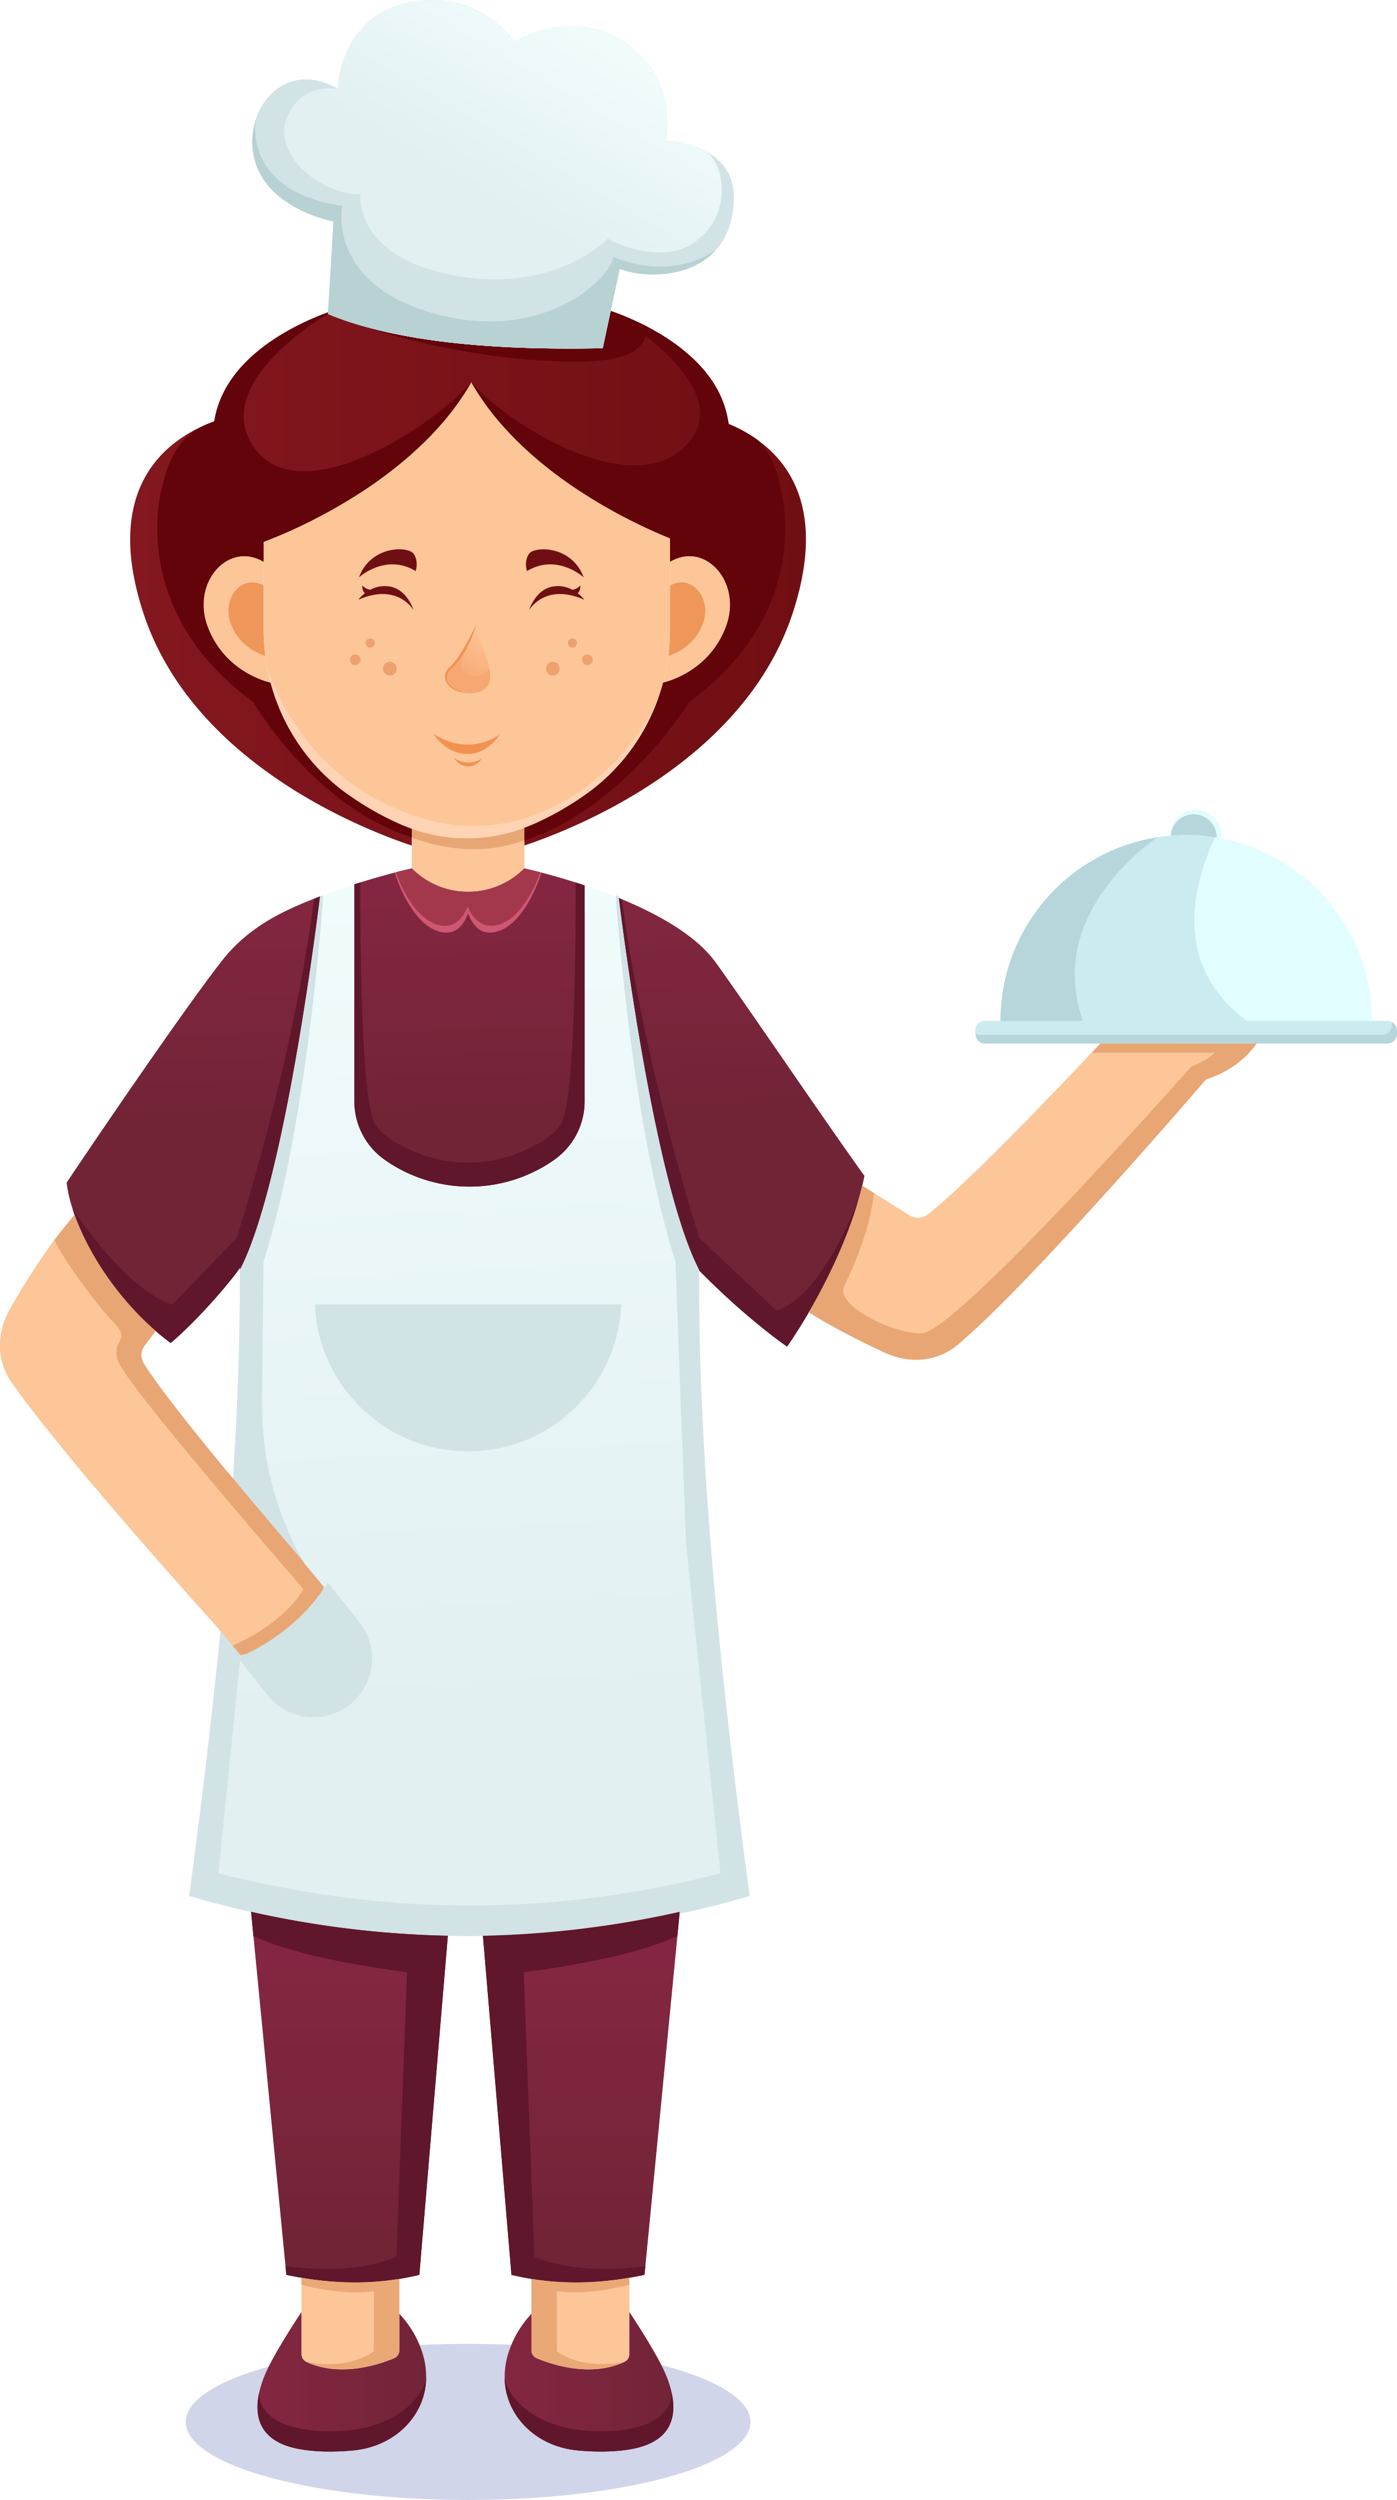 <svg xmlns="http://www.w3.org/2000/svg" xmlns:xlink="http://www.w3.org/1999/xlink" viewBox="0 0 1931.42 3454.15"><defs><style>.cls-1{isolation:isolate;}.cls-2{fill:#d1d5e9;}.cls-3{fill:#fcc698;}.cls-4{fill:#b6d6db;}.cls-5{fill:#e1fdff;}.cls-6{fill:url(#linear-gradient);}.cls-35,.cls-7{fill:#d1e3e5;}.cls-8{fill:url(#linear-gradient-2);}.cls-9{fill:url(#linear-gradient-3);}.cls-10{fill:url(#linear-gradient-4);}.cls-11{fill:url(#linear-gradient-5);}.cls-12{fill:url(#linear-gradient-6);}.cls-13{fill:#fb370d;}.cls-14{fill:#a3384c;}.cls-15{fill:#caebef;}.cls-16{fill:url(#linear-gradient-7);}.cls-17{fill:url(#linear-gradient-8);}.cls-18{fill:url(#linear-gradient-9);}.cls-19{fill:url(#linear-gradient-10);}.cls-20{fill:#ce5771;}.cls-21{fill:#f29251;}.cls-22{fill:url(#linear-gradient-11);}.cls-23{fill:#f7a872;}.cls-24{fill:#ef9659;}.cls-25,.cls-32{fill:#e8a674;}.cls-26{fill:#ffd3b3;mix-blend-mode:soft-light;}.cls-27{fill:#63030a;}.cls-28{fill:#c8e0e6;}.cls-29{fill:url(#linear-gradient-12);}.cls-30{fill:#b8d1d3;}.cls-31{fill:#60162b;}.cls-32{opacity:0.9;}.cls-33{fill:#700f13;}.cls-34{fill:#eda16e;}.cls-35{mix-blend-mode:multiply;}</style><linearGradient id="linear-gradient" x1="1845.33" y1="1493.34" x2="1901.32" y2="2648.05" gradientUnits="userSpaceOnUse"><stop offset="0" stop-color="#f0fbfc"/><stop offset="1" stop-color="#e2f0f2"/></linearGradient><linearGradient id="linear-gradient-2" x1="2283.95" y1="1488.19" x2="2291.72" y2="1796.12" gradientUnits="userSpaceOnUse"><stop offset="0" stop-color="#842641"/><stop offset="1" stop-color="#722437"/></linearGradient><linearGradient id="linear-gradient-3" x1="1909.4" y1="1497.65" x2="1917.18" y2="1805.58" xlink:href="#linear-gradient-2"/><linearGradient id="linear-gradient-4" x1="1526.13" y1="1507.33" x2="1533.9" y2="1815.26" xlink:href="#linear-gradient-2"/><linearGradient id="linear-gradient-5" x1="1747.21" y1="2980.51" x2="1747.21" y2="3362.5" xlink:href="#linear-gradient-2"/><linearGradient id="linear-gradient-6" x1="2067.7" y1="2980.51" x2="2067.7" y2="3362.5" xlink:href="#linear-gradient-2"/><linearGradient id="linear-gradient-7" x1="1620.02" y1="3563.73" x2="1853.22" y2="3563.73" xlink:href="#linear-gradient-2"/><linearGradient id="linear-gradient-8" x1="1961.82" y1="3563.74" x2="2195.02" y2="3563.74" xlink:href="#linear-gradient-2"/><linearGradient id="linear-gradient-9" x1="1850.84" y1="1423.51" x2="1851.79" y2="1423.51" gradientUnits="userSpaceOnUse"><stop offset="0" stop-color="#84171f"/><stop offset="1" stop-color="#700f13"/></linearGradient><linearGradient id="linear-gradient-10" x1="1444.07" y1="1068.92" x2="2378.3" y2="1068.92" xlink:href="#linear-gradient-9"/><linearGradient id="linear-gradient-11" x1="1908.12" y1="1216.68" x2="1937.67" y2="1141.64" gradientUnits="userSpaceOnUse"><stop offset="0" stop-color="#f7a872"/><stop offset="1" stop-color="#fcc698"/></linearGradient><linearGradient id="linear-gradient-12" x1="2061.04" y1="314.08" x2="1928.85" y2="539.59" xlink:href="#linear-gradient"/></defs><g class="cls-1"><g id="object"><ellipse class="cls-2" cx="647.16" cy="3346.28" rx="390.41" ry="107.87"/><path class="cls-3" d="M2190.57,1016.63v126A282.91,282.91,0,0,1,2177.1,1229a275.15,275.15,0,0,1-98.89,138.41A413.65,413.65,0,0,1,2003,1411a227.84,227.84,0,0,1-187.14,0,413.92,413.92,0,0,1-75.18-43.6c-57.53-42.32-95.43-105.29-107.89-174.53a284.9,284.9,0,0,1-4.48-50.25V1021.46c33.88-12.61,208.87-83.17,287.36-220.51C1987.05,925.88,2138.33,995.57,2190.57,1016.63Z" transform="translate(-1264.05 -272.92)"/><circle class="cls-4" cx="1653.17" cy="1153.8" r="34.6"/><path class="cls-5" d="M2917.22,1392.12a34.6,34.6,0,0,0-34.6,34.61c0,.51.05,1,.08,1.52a31.76,31.76,0,1,1,35.84,33,34.58,34.58,0,0,0-1.32-69.14Z" transform="translate(-1264.05 -272.92)"/><path class="cls-6" d="M2300.6,2892.48h0a1382.51,1382.51,0,0,1-774.82,0c40.24-300.58,70-590.37,70-849.75,0-5.19,0-10.37,0-15.56.1-.16.15-.31.25-.46,57.43-110.59,100.62-436,110.49-515.19,1.52-.56,3.05-1.17,4.57-1.73,3.31-1.22,6.67-2.44,10-3.71,11.35-4.17,22.44-7.94,33-11.35v299.46a98.78,98.78,0,0,0,40.59,80.17c2.59,1.88,5.19,3.66,7.83,5.39a204,204,0,0,0,221.53,0c2.65-1.73,5.24-3.51,7.78-5.39a98.66,98.66,0,0,0,40.6-80.17V1496.26c15,5,31.08,10.84,47.36,17.45,9.3,74.27,52.9,402.21,111,513.46l.1,1.27C2226.18,2305.82,2253.8,2595.46,2300.6,2892.48Z" transform="translate(-1264.05 -272.92)"/><path class="cls-7" d="M2230.61,2042.73c0-5.19,0-10.37,0-15.56-.1-.16-.15-.31-.26-.46-57.43-110.59-100.61-436-110.48-515.19-1.53-.56-3.05-1.17-4.58-1.73,5.09,70,27.27,332.52,82.61,506.14l14.58,389.64,47.68,455.57q-344.45,89.12-694.14,0L1602,2506.53l81.64-75.57h0a441.61,441.61,0,0,1-57.43-222.73l2.13-192.3c55.35-173.62,77.53-436.14,82.61-506.14-1.52.56-3,1.17-4.57,1.73-9.87,79.2-53.06,404.6-110.49,515.19-.1.15-.15.3-.25.46,0,5.19,0,10.37,0,15.56,0,259.38-29.71,549.17-70,849.75a1382.51,1382.51,0,0,0,774.82,0C2260.31,2591.9,2230.61,2302.11,2230.61,2042.73Z" transform="translate(-1264.05 -272.92)"/><path class="cls-8" d="M2459.21,1897.56c-2.19,11.24-5.19,23.19-8.9,35.71-.11.25-.16.5-.26.81-18.06,60.74-53.1,134.29-97.82,199.4-8.34-5.85-16.58-12-24.67-18.31a971.51,971.51,0,0,1-74.57-64.91c-.31-.25-.56-.51-.82-.76-9.66-9.21-17-16.64-21.36-21.06l-.1-1.27c-58.14-111.25-101.74-439.19-111-513.46,1.42.56,2.79,1.17,4.22,1.73,50.87,21.11,102.8,50.15,129.51,87.13C2298.16,1664.48,2411.44,1831.73,2459.21,1897.56Z" transform="translate(-1264.05 -272.92)"/><path class="cls-9" d="M2072.31,1496.26v297.93a98.66,98.66,0,0,1-40.6,80.17c-2.54,1.88-5.13,3.66-7.78,5.39a204.09,204.09,0,0,1-221.53,0c-2.64-1.73-5.24-3.51-7.83-5.39a98.78,98.78,0,0,1-40.59-80.17V1494.73c2.85-.91,5.59-1.78,8.34-2.59,18.62-5.85,35.1-10.38,47.56-13.63,14.8-3.82,23.81-5.75,23.81-5.75a109.37,109.37,0,0,0,77.52,32.15c1.88,0,3.81-.05,5.7-.15a109.32,109.32,0,0,0,71.82-32s30.37,6.46,71.11,19.43l6.21,2C2068.24,1494.89,2070.53,1495.65,2072.31,1496.26Z" transform="translate(-1264.05 -272.92)"/><path class="cls-10" d="M1595.88,2026.71l.15-2.75c-7.83,13.08-54.58,69.33-96,104.54-65.47-48.43-115.73-123-135.62-185.16a.15.15,0,0,1,0-.1,198.62,198.62,0,0,1-8.29-36.27c34.33-51.43,155.65-230.18,213-304.4,35.41-45.83,79.15-68.36,129.31-88,2.64-1.06,5.29-2.08,8-3.1C1696.5,1590.72,1653.31,1916.12,1595.88,2026.71Z" transform="translate(-1264.05 -272.92)"/><path class="cls-11" d="M1883.23,2947.52,1843.81,3416c-64.81,15.57-125.34,12.31-183.89,0l-1.17-12.06-43.59-448.45-4-41.05A1376.6,1376.6,0,0,0,1883.23,2947.52Z" transform="translate(-1264.05 -272.92)"/><path class="cls-12" d="M2203.6,2917l-48.48,499c-58.55,12.31-119.08,15.57-183.89,0l-39.42-468.29A1379.92,1379.92,0,0,0,2203.6,2917Z" transform="translate(-1264.05 -272.92)"/><path class="cls-13" d="M1683.64,2431s-28.08,72-115.17,94.46c0,0-.81-.91-2.39-2.64L1579,2307.35C1632.87,2372.41,1683.64,2431,1683.64,2431Z" transform="translate(-1264.05 -272.92)"/><path class="cls-14" d="M1916.89,1504.74s-2.39,65.41-44,55.7c-41.25-9.67-63-80.83-63-82,14.8-3.81,23.8-5.75,23.8-5.75a109.36,109.36,0,0,0,77.53,32.15C1913.08,1504.89,1915,1504.84,1916.89,1504.74Z" transform="translate(-1264.05 -272.92)"/><path class="cls-14" d="M1905.5,1504.74s2.39,65.41,44,55.7c41.25-9.67,63-80.83,63-82-14.81-3.81-23.81-5.75-23.81-5.75a109.34,109.34,0,0,1-77.52,32.15C1909.31,1504.89,1907.38,1504.84,1905.5,1504.74Z" transform="translate(-1264.05 -272.92)"/><path class="cls-3" d="M1638.05,1216.13c-9.87-2.34-64.86-17.85-87.09-77.78-22.73-61.09,28.85-118.26,77.37-89.42v93.7a280.8,280.8,0,0,0,2.39,36.42c.56,4.63,1.28,9.26,2.09,13.83C1634.23,1200.72,1636,1208.5,1638.05,1216.13Z" transform="translate(-1264.05 -272.92)"/><path class="cls-3" d="M2267.94,1138.35c-22.27,60-77.42,75.49-87.13,77.83a277.26,277.26,0,0,0,7.43-37.13,289.91,289.91,0,0,0,2.33-36.42v-93.7C2239.15,1020.09,2290.68,1077.26,2267.94,1138.35Z" transform="translate(-1264.05 -272.92)"/><path class="cls-3" d="M1683.64,2431s-28.08,72-115.17,94.46c0,0-.81-.91-2.39-2.64-23.45-25.89-213.29-236.34-285.77-339.65-21.27-30.36-21.11-68.67-2.75-100.87,26.76-47.05,58.35-95.58,89.63-130.78,19.12,53.57,59.51,114.86,112.11,160.39l-15.41,20.34c-5.65,7.33-5.7,17.25-.82,25.08,20.35,32.46,69.29,93.7,115.93,150.06C1632.87,2372.41,1683.64,2431,1683.64,2431Z" transform="translate(-1264.05 -272.92)"/><path class="cls-4" d="M1699.59,2075.24C1704.38,2188,1797.27,2278,1911.21,2278s206.83-90,211.62-202.71Z" transform="translate(-1264.05 -272.92)"/><path class="cls-4" d="M3195.47,1696.88v4.53a13.4,13.4,0,0,1-13.38,13.43h-556a13.45,13.45,0,0,1-13.43-13.43v-4.53a13.44,13.44,0,0,1,13.43-13.37h556a13.47,13.47,0,0,1,13.38,13.37Z" transform="translate(-1264.05 -272.92)"/><path class="cls-15" d="M3188.5,1685.18v4.07a13.41,13.41,0,0,1-13.43,13.43h-556a13.28,13.28,0,0,1-6.46-1.68v-4.12a13.44,13.44,0,0,1,13.43-13.37h556A13.31,13.31,0,0,1,3188.5,1685.18Z" transform="translate(-1264.05 -272.92)"/><path class="cls-5" d="M3160.83,1683.51H2647.32c0-141.82,115-256.78,256.73-256.78a259.06,259.06,0,0,1,40,3.1C3066.87,1449.06,3160.83,1555.32,3160.83,1683.51Z" transform="translate(-1264.05 -272.92)"/><path class="cls-3" d="M1816.14,3421.55v98.79a11.7,11.7,0,0,1-7.07,10.78c-19.18,8.14-73.61,27.22-121.22,5.29a12,12,0,0,1-7-10.78V3420C1724.42,3427.35,1769.19,3429.18,1816.14,3421.55Z" transform="translate(-1264.05 -272.92)"/><path class="cls-16" d="M1853.22,3555.84v.21a95.42,95.42,0,0,1-8.8,41.1c-16,34.23-50.31,57.43-91.82,61.4-23.34,2.24-48.22,2.49-71.77-1.33-60.13-9.76-65.32-47.25-58.5-78.33a146.16,146.16,0,0,1,8.65-26.3c11.9-27.77,43.29-75.44,49.85-85.31v58.35a12,12,0,0,0,7,10.78c47.61,21.93,102,2.85,121.22-5.29a11.7,11.7,0,0,0,7.07-10.78v-50.61a141.51,141.51,0,0,1,30.62,50.1A110.81,110.81,0,0,1,1853.22,3555.84Z" transform="translate(-1264.05 -272.92)"/><path class="cls-3" d="M1998.91,3421.54v98.82a11.68,11.68,0,0,0,7.09,10.78c19.13,8.12,73.59,27.18,121.19,5.27a11.92,11.92,0,0,0,7-10.79V3420C2090.64,3427.37,2045.84,3429.18,1998.91,3421.54Z" transform="translate(-1264.05 -272.92)"/><path class="cls-17" d="M2184.06,3552.6c-11.91-27.79-43.3-75.45-49.87-85.3v58.32a11.92,11.92,0,0,1-7,10.79c-47.6,21.91-102.06,2.85-121.19-5.27a11.68,11.68,0,0,1-7.09-10.78v-50.61a141.24,141.24,0,0,0-30.62,50.06c-9,25.21-9,53.08,2.33,77.32,16,34.28,50.3,57.46,91.82,61.44,23.35,2.23,48.23,2.48,71.75-1.34C2213.19,3644.39,2197.39,3583.7,2184.06,3552.6Z" transform="translate(-1264.05 -272.92)"/><path class="cls-3" d="M3001.46,1714.84c-.56.66-1.07,1.32-1.58,2-27.06,36.68-68.47,47.36-68.47,47.36s-239.94,279.83-343,366.45c-28.38,23.86-66.53,27-100.21,11.55-36.37-16.68-73.71-35.91-106-56.11,35.51-60.63,61.91-124.06,74-175l26.14,16.43,39.32,24.67c7.79,5,17.66,4.17,25-1.43,32.91-24.87,99-90.74,156.83-150.41,26.24-27.06,50.81-52.9,69.84-73l11.85-12.56Z" transform="translate(-1264.05 -272.92)"/><path class="cls-13" d="M1683.64,2431s-28.08,72-115.17,94.46c0,0-.81-.91-2.39-2.64L1579,2307.35C1632.87,2372.41,1683.64,2431,1683.64,2431Z" transform="translate(-1264.05 -272.92)"/><path class="cls-3" d="M1683.63,2431s13.17,28,0,45.25c-17.14,22.38-47.5,59.38-96.69,72.1,0,0-19.29-23.81-20.87-25.54-23.45-25.89-213.29-236.33-285.77-339.64-21.27-30.37-21.11-68.67-2.75-100.87,23.5-41.36,50.77-83.83,78.18-117.41,3.87-4.62,7.63-9.1,11.45-13.37,19.13,53.56,59.51,114.85,112.11,160.38l-15.41,20.35c-5.65,7.32-5.7,17.24-.82,25.08,20.35,32.45,69.29,93.7,115.93,150.06,31.85,38.45,62.62,74.67,82.46,97.82C1675.13,2421.14,1683.63,2431,1683.63,2431Z" transform="translate(-1264.05 -272.92)"/><path class="cls-3" d="M1989.09,1416.7v56.16a1.21,1.21,0,0,0-.36-.1,109.53,109.53,0,0,1-71.82,32c-1.89.1-3.82.15-5.7.15s-3.82-.05-5.7-.15a109.53,109.53,0,0,1-71.82-32,1.21,1.21,0,0,0-.36.1V1418c.81.31,1.63.56,2.49.82,1.68.56,3.36,1.17,5.09,1.68,1.93.61,3.87,1.17,5.8,1.73,1.58.46,3.2,1,4.78,1.37,2.49.66,5,1.22,7.53,1.78,1.32.36,2.7.66,4.07,1,3.2.66,6.41,1.22,9.61,1.78,1.32.2,2.7.35,4,.56,2.34.35,4.68.66,7.07,1,1.43.16,2.85.31,4.27.41,2.34.26,4.68.41,7,.56,1.38.1,2.75.15,4.12.25,2.6.11,5.19.16,7.79.21,1.07,0,2.13,0,3.25,0,3.72,0,7.43-.1,11.14-.31.15,0,.26,0,.41,0,3.56-.2,7.12-.45,10.63-.81,1.12-.1,2.24-.26,3.31-.41,2.59-.3,5.19-.61,7.78-1l3.81-.61q3.67-.6,7.33-1.37c1.27-.25,2.54-.51,3.87-.81q3.81-.84,7.63-1.83c1.12-.31,2.18-.56,3.25-.82,3.51-1,7-2,10.43-3.15,1.22-.36,2.39-.82,3.56-1.22C1985.27,1418,1987.21,1417.42,1989.09,1416.7Z" transform="translate(-1264.05 -272.92)"/><path class="cls-18" d="M1851.5,1423.57l.29.07-1-.26Z" transform="translate(-1264.05 -272.92)"/><path class="cls-19" d="M2360.22,1119.28c-67.76,207.44-303.94,299.41-371.13,321.79V1416.7a7.48,7.48,0,0,1-1.07.36c5.09-1.83,10.07-3.82,15-6a413.65,413.65,0,0,0,75.19-43.6c51.07-37.54,86.63-91.3,102.7-151.28,10-2.39,64.86-18,87-77.78,22.74-61.09-28.79-118.26-77.37-89.42v-32.3c-28.69-11.55-87.28-37.85-146.14-79.91,0,0-.1-.06-.15-.11q-12.43-8.85-24.72-18.61a8.68,8.68,0,0,0-.71-.61c-5.4-4.28-10.74-8.75-16-13.33-.2-.16-.35-.31-.56-.46-2.39-2.08-4.78-4.17-7.17-6.36-.3-.3-.66-.56-1-.86-5-4.63-10.07-9.36-14.95-14.25-.41-.4-.82-.76-1.22-1.17-2.14-2.13-4.28-4.27-6.36-6.46-.31-.35-.66-.71-1-1-2.44-2.55-4.83-5.09-7.22-7.68-.1-.11-.2-.26-.31-.36-2.13-2.39-4.27-4.78-6.4-7.22a10.57,10.57,0,0,0-.72-.82,360.54,360.54,0,0,1-39.88-55.75c-.15-.25-.25-.46-.4-.71-.06,0-.06.1-.11.15a362.76,362.76,0,0,1-45.42,62.26c-.36.41-.76.82-1.12,1.22-2.14,2.35-4.27,4.63-6.41,6.92l-.91,1c-2,2.14-4,4.22-6.11,6.31-1.22,1.22-2.29,2.29-3.46,3.41-2.08,2.08-4.17,4.11-6.31,6.15-.76.71-1.52,1.42-2.23,2.14-2.09,1.93-4.12,3.81-6.21,5.69-.91.87-1.83,1.68-2.8,2.55-2.08,1.88-4.17,3.71-6.25,5.54l-2.85,2.39c-1.94,1.68-3.92,3.36-5.9,5-1,.81-2,1.68-3.06,2.49-2,1.68-4.07,3.31-6.15,4.93-1.12.92-2.24,1.78-3.36,2.7-1.88,1.42-3.76,2.9-5.59,4.32-1.12.82-2.19,1.63-3.26,2.45-2,1.47-4.07,3-6,4.47-1.22.87-2.44,1.73-3.61,2.6-1.83,1.32-3.67,2.64-5.5,3.91-1.07.77-2.13,1.53-3.25,2.29l-6.26,4.27c-1.12.77-2.24,1.53-3.36,2.24l-5.49,3.67c-1.07.66-2.09,1.32-3.16,2-2.23,1.48-4.52,2.9-6.76,4.32-.87.51-1.68,1.07-2.54,1.58-1.94,1.17-3.87,2.39-5.8,3.56l-2.75,1.68c-2.44,1.42-4.83,2.9-7.22,4.27-.56.36-1.12.67-1.68,1-2.09,1.22-4.17,2.44-6.21,3.61-.76.41-1.47.82-2.18,1.22-2.5,1.43-5,2.8-7.43,4.17-.26.1-.46.26-.71.36q-3.51,2-7,3.81l-1.38.77c-5.24,2.74-10.32,5.39-15.26,7.88a1.09,1.09,0,0,0-.25.15,672.5,672.5,0,0,1-66,29.1v27.47c-39.88-23.7-81.84,10.68-82.86,57.63a84.52,84.52,0,0,0,5.49,31.79c22.18,59.83,77,75.39,87,77.78,16.07,60,51.68,113.74,102.7,151.28a413.92,413.92,0,0,0,75.18,43.6c5.75,2.59,11.55,4.88,17.45,7v23.1c-67.2-22.38-303.42-114.35-371.18-321.79-43.29-132.56-1.27-201.64,46.8-237.15a193,193,0,0,1,43.34-24c.91-.36,1.88-.77,2.79-1.12a1.73,1.73,0,0,0,.46-.21c1.63-.61,3.21-1.22,4.78-1.78.11-.66.21-1.37.36-2,3.87-22.79,13.38-42.73,26.15-60,1.47-2,3.05-4.07,4.62-6s3.21-3.92,4.89-5.8,3.36-3.71,5.08-5.54c.87-.92,1.79-1.83,2.65-2.7,35.35-35.71,83.12-57.33,111.91-68,15.21-5.64,25.13-8.24,25.13-8.24h349.15a335.82,335.82,0,0,1,41.31,14.7c1.47.61,2.95,1.27,4.47,1.94,4.58,2,9.36,4.17,14.3,6.56,1.17.61,2.39,1.17,3.61,1.78,2.24,1.12,4.53,2.24,6.82,3.46,1.37.71,2.79,1.47,4.22,2.29,2.64,1.42,5.29,3,7.93,4.47,5.35,3.06,10.69,6.36,16,10,3.15,2.09,6.3,4.33,9.41,6.56.35.26.71.51,1,.77,34,24.82,64.5,59.46,71.63,105.85.2,1.17.35,2.34.5,3.56a194,194,0,0,1,40.85,22.69C2360.83,916.62,2403.86,985.7,2360.22,1119.28Z" transform="translate(-1264.05 -272.92)"/><path class="cls-7" d="M1699.59,2075.24C1704.38,2188,1797.27,2278,1911.21,2278s206.83-90,211.62-202.71Z" transform="translate(-1264.05 -272.92)"/><path class="cls-20" d="M2011.24,1478.11c-7.2,19.64-27.61,65.46-60.15,73.08-20.94,4.89-34.75-10.79-40.52-26a2.18,2.18,0,0,0,0,.34s0,0,0-.07c-5.77,15.24-18.29,30.65-39.23,25.76-32.53-7.62-52.95-53.44-60.15-73.08l-1.29.32c0,1.12,21.79,72.35,63.09,82,21.58,5,32.6-10.11,38.23-25.89,5.63,15.78,16.65,30.93,38.24,25.89,41.29-9.67,63.08-80.9,63.08-82Z" transform="translate(-1264.05 -272.92)"/><path class="cls-21" d="M1863.21,1286.5s16.83,29.7,49.93,28.11c26.12-1.26,41.66-26.57,41.66-26.57C1905.72,1319.54,1863.21,1286.5,1863.21,1286.5Z" transform="translate(-1264.05 -272.92)"/><path class="cls-21" d="M1891.82,1320.16s7.08,12.49,21,11.82c11-.53,17.54-11.18,17.54-11.18C1909.71,1334.06,1891.82,1320.16,1891.82,1320.16Z" transform="translate(-1264.05 -272.92)"/><path class="cls-22" d="M1941.15,1213.06c-1.58,8.34-8.6,14.6-16.89,16.43-30.88,7-55.5-18.21-37.85-32.66,7.68-6.31,15-17.45,21-28.54a277.66,277.66,0,0,0,15.11-33.06c4.12,21.67,14.85,43.9,18.16,62A42.34,42.34,0,0,1,1941.15,1213.06Z" transform="translate(-1264.05 -272.92)"/><path class="cls-23" d="M1941.15,1213.06c-1.58,8.34-8.6,14.6-16.89,16.43-30.88,7-55.5-18.21-37.85-32.66,7.68-6.31,15-17.45,21-28.54l2.19-.15s-.31.41-.72,1.07c-3.25,5.19-15.87,27.57,2.24,36.32,12.42,6,23.2-1.73,29.56-8.34A42.34,42.34,0,0,1,1941.15,1213.06Z" transform="translate(-1264.05 -272.92)"/><path class="cls-21" d="M1922.5,1135.24s-9.24,38.39-34.17,61.38c0,0-23.08,21.29,19,33.61,0,0-21.83-.9-27.76-18.69,0,0-2.19-9.92,5.55-16.33C1901.6,1181.51,1922.5,1135.24,1922.5,1135.24Z" transform="translate(-1264.05 -272.92)"/><path class="cls-24" d="M1630.72,1179.05c-10.22-3.15-36.26-14-47.61-44.61-13.27-35.81,16.84-69.18,45.22-52.34v60.53A280.8,280.8,0,0,0,1630.72,1179.05Z" transform="translate(-1264.05 -272.92)"/><path class="cls-25" d="M1989.09,1416.7v17.35c-63.49,22.84-122.24,8.8-155.76-3.92V1418c.81.31,1.63.56,2.49.82,1.68.56,3.36,1.17,5.09,1.68,1.93.61,3.87,1.17,5.8,1.73,1.58.46,3.2,1,4.78,1.37,2.49.66,5,1.22,7.53,1.78,1.32.36,2.7.66,4.07,1,3.2.66,6.41,1.22,9.61,1.78,1.32.2,2.7.35,4,.56,2.34.35,4.68.66,7.07,1,1.43.16,2.85.31,4.27.41,2.34.26,4.68.41,7,.56,1.38.1,2.75.15,4.12.25,2.6.11,5.19.16,7.79.21,1.07,0,2.13,0,3.25,0,3.72,0,7.43-.1,11.14-.31.15,0,.26,0,.41,0,3.56-.2,7.12-.45,10.63-.81,1.12-.1,2.24-.26,3.31-.41,2.59-.3,5.19-.61,7.78-1l3.81-.61q3.67-.6,7.33-1.37c1.27-.25,2.54-.51,3.87-.81q3.81-.84,7.63-1.83c1.12-.31,2.18-.56,3.25-.82,3.51-1,7-2,10.43-3.15,1.22-.36,2.39-.82,3.56-1.22C1985.27,1418,1987.21,1417.42,1989.09,1416.7Z" transform="translate(-1264.05 -272.92)"/><path class="cls-26" d="M2177.1,1229a275.15,275.15,0,0,1-98.89,138.41A413.65,413.65,0,0,1,2003,1411a227.84,227.84,0,0,1-187.14,0,413.92,413.92,0,0,1-75.18-43.6c-57.53-42.32-95.43-105.29-107.89-174.53,15.72,49.35,70.66,169.34,220.92,212.17a237.51,237.51,0,0,0,130.37,0C2085.58,1376.16,2155.88,1289.64,2177.1,1229Z" transform="translate(-1264.05 -272.92)"/><path class="cls-27" d="M1915.69,801a365.44,365.44,0,0,1-45.53,62.41c-.36.41-.76.82-1.12,1.22-2.14,2.35-4.27,4.63-6.41,6.92l-.91,1c-2,2.14-4,4.22-6.11,6.31-1.22,1.22-2.29,2.29-3.46,3.41-2.08,2.08-4.17,4.11-6.31,6.15-.76.71-1.52,1.42-2.23,2.14-2.09,1.93-4.12,3.81-6.21,5.69-.91.87-1.83,1.68-2.8,2.55-2.08,1.88-4.17,3.71-6.25,5.54l-2.85,2.39c-1.94,1.68-3.92,3.36-5.9,5-1,.81-2,1.68-3.06,2.49-2,1.68-4.07,3.31-6.15,4.93-1.12.92-2.24,1.78-3.36,2.7-1.88,1.42-3.76,2.9-5.59,4.32-1.12.82-2.19,1.63-3.26,2.45-2,1.47-4.07,3-6,4.47-1.22.87-2.44,1.73-3.61,2.6-1.83,1.32-3.67,2.64-5.5,3.91-1.07.77-2.13,1.53-3.25,2.29l-6.26,4.27c-1.12.77-2.24,1.53-3.36,2.24l-5.49,3.67c-1.07.66-2.09,1.32-3.16,2-2.23,1.48-4.52,2.9-6.76,4.32-.87.51-1.68,1.07-2.54,1.58-1.94,1.17-3.87,2.39-5.8,3.56l-2.75,1.68c-2.44,1.42-4.83,2.9-7.22,4.27-.56.36-1.12.67-1.68,1-2.09,1.22-4.17,2.44-6.21,3.61-.76.41-1.47.82-2.18,1.22-2.5,1.43-5,2.8-7.43,4.17-.26.1-.46.26-.71.36q-3.51,2-7,3.81l-1.38.77c-5.24,2.74-10.32,5.39-15.26,7.88a1.09,1.09,0,0,0-.25.15,672.5,672.5,0,0,1-66,29.1v27.47c-39.88-23.7-81.84,10.68-82.86,57.63a84.52,84.52,0,0,0,5.49,31.79c22.18,59.83,77,75.39,87,77.78,16.07,60,51.68,113.74,102.7,151.28a413.92,413.92,0,0,0,75.18,43.6c5.75,2.59,11.55,4.88,17.45,7v11.81c-137.09-44-219.24-187.2-219.24-187.2C1440,1116,1487.28,949.48,1487.28,949.48a.72.72,0,0,1,.1-.15c13.07-60.48,36.47-79.05,64.91-91.15.91-.36,1.88-.77,2.79-1.12a1.73,1.73,0,0,0,.46-.21c1.63-.61,3.21-1.22,4.78-1.78.11-.66.21-1.37.36-2,3.87-22.79,13.38-42.73,26.15-60,1.47-2,3.05-4.07,4.62-6s3.21-3.92,4.89-5.8,3.36-3.71,5.08-5.54c.87-.92,1.79-1.83,2.65-2.7,35.35-35.71,83.12-57.33,111.91-68l1.47,1.73S1556.53,799,1612.94,887.61C1674.82,984.81,1862,863.21,1915.69,801Z" transform="translate(-1264.05 -272.92)"/><path class="cls-24" d="M2235.85,1134.44c-11.4,30.57-37.39,41.4-47.61,44.61a289.91,289.91,0,0,0,2.33-36.42V1082.1C2219,1065.26,2249.12,1098.63,2235.85,1134.44Z" transform="translate(-1264.05 -272.92)"/><path class="cls-27" d="M2217.08,1242.58s-90.9,147.52-228,191.47V1416.7a7.48,7.48,0,0,1-1.07.36c5.09-1.83,10.07-3.82,15-6a413.65,413.65,0,0,0,75.19-43.6c51.07-37.54,86.63-91.3,102.7-151.28,10-2.39,64.86-18,87-77.78,22.74-61.09-28.79-118.26-77.37-89.42v-32.3c-28.69-11.55-87.28-37.85-146.14-79.91,0,0-.1-.06-.15-.11q-12.43-8.85-24.72-18.61a8.68,8.68,0,0,0-.71-.61c-5.4-4.28-10.74-8.75-16-13.33-.2-.16-.35-.31-.56-.46-2.39-2.08-4.78-4.17-7.17-6.36-.3-.3-.66-.56-1-.86-5-4.63-10.07-9.36-14.95-14.25-.41-.4-.82-.76-1.22-1.17-2.14-2.13-4.28-4.27-6.36-6.46-.31-.35-.66-.71-1-1-2.44-2.55-4.83-5.09-7.22-7.68-.1-.11-.2-.26-.31-.36-2.13-2.39-4.27-4.78-6.4-7.22a10.57,10.57,0,0,0-.72-.82,360.54,360.54,0,0,1-39.88-55.75c54.79,62.26,237.34,173,305.18,75.84,53-76-107.56-170.76-107.56-170.76l1.48-1.73c5,1.83,10.48,4,16.38,6.46,1.47.61,2.95,1.27,4.47,1.94,4.58,2,9.36,4.17,14.3,6.56,1.17.61,2.39,1.17,3.61,1.78,3.61,1.83,7.27,3.76,11,5.75,2.64,1.42,5.29,3,7.93,4.47,5.35,3.11,10.69,6.41,16,10a243.54,243.54,0,0,1,38.15,31c.86.87,1.78,1.78,2.64,2.7,1.73,1.83,3.41,3.66,5.09,5.54s3.31,3.82,4.88,5.8,3.16,4,4.63,6c12.77,17.3,22.28,37.24,26.15,60,.15.66.25,1.37.35,2,.06,0,.11,0,.16,0,.2,1.17.35,2.34.5,3.56a194,194,0,0,1,40.85,22.69c14.35,15.11,25.84,36.88,31.44,68a.72.72,0,0,1,.1.15S2391.2,1116,2217.08,1242.58Z" transform="translate(-1264.05 -272.92)"/><path class="cls-27" d="M2160.77,725.21c-3.8,13.12-7.44,29.07-30.48,38-17,6.59-42.28,10-80.47,9.31-181.57-3.39-332.37-65.77-332.37-65.77s-.56-.61-1.47-1.73c15.21-5.64,25.13-8.24,25.13-8.24h349.15a335.82,335.82,0,0,1,41.31,14.7c1.47.61,2.95,1.27,4.47,1.94,4.58,2,9.36,4.17,14.3,6.56,1.17.61,2.39,1.17,3.61,1.78C2156.19,722.87,2158.48,724,2160.77,725.21Z" transform="translate(-1264.05 -272.92)"/><path class="cls-28" d="M2184.83,467.21s16-78-46.06-127.63c-78.91-63.15-163.16-9-163.16-9s-45-66.73-131.81-56.63c-111.21,12.93-112.64,121.92-112.64,121.92-73.92-43-131.2,28.05-115.66,95.18,16.11,69.6,106.78,87.43,109.73,87.75l-7.76,127.9c82.6,34.31,207.08,51,379.84,47.31l23.46-109.56c51.93,18.9,157.77,8.55,157.72-99.4C2278.45,470.41,2184.83,467.21,2184.83,467.21Z" transform="translate(-1264.05 -272.92)"/><path class="cls-29" d="M2278.47,545.08c.06,107.95-105.75,118.32-157.69,99.4l-23.45,109.57c-172.79,3.66-297.27-13-379.88-47.31l7.79-127.93c-3-.3-93.65-18.11-109.73-87.75-15.56-67.09,41.72-138.2,115.68-95.17,0,0,1.37-109,112.62-121.93,86.73-10.07,131.8,56.67,131.8,56.67s84.23-54.18,163.18,8.95c62,49.65,46,127.63,46,127.63s30,1,56.1,15.46l.11.1C2260.93,493.81,2278.47,512.73,2278.47,545.08Z" transform="translate(-1264.05 -272.92)"/><path class="cls-7" d="M2278.47,545.08c0,32.51-9.56,56.11-24.36,72.8-34.39,38.76-97,39.83-133.33,26.6l-23.45,109.57c-172.79,3.66-297.27-13-379.88-47.31l7.79-127.93c-3-.3-93.65-18.11-109.73-87.75a98.73,98.73,0,0,1,2.29-53,.5.5,0,0,0,0-.2c14.45-44.11,59.47-73.3,113.34-42,0,0-50-10.58-70.35,39.57s45.47,106.11,101.48,106.11c0,0-9.48,86.59,129.84,112,140.74,25.66,211.89-50.74,211.89-50.74s73.45,40.64,123,2.9,39-104.18,13.94-123C2260.93,493.81,2278.47,512.73,2278.47,545.08Z" transform="translate(-1264.05 -272.92)"/><path class="cls-30" d="M2254.11,617.88c-34.39,38.76-97,39.83-133.33,26.6l-23.45,109.57c-172.79,3.66-297.27-13-379.88-47.31l7.79-127.93c-3-.3-93.65-18.11-109.73-87.75a98.73,98.73,0,0,1,2.29-53c-1,5.29-16.12,99.39,119.39,119.28,0,0-22.3,106.3,125.42,148.32s243.37-43.53,249.63-78.17c0,0,74.11,36.62,141.72-9.51C2254,617.93,2254.06,617.93,2254.11,617.88Z" transform="translate(-1264.05 -272.92)"/><path class="cls-31" d="M1698.38,1514.62c2.64-1.06,5.29-2.08,8-3.1-9.87,79.2-53.06,404.6-110.49,515.19l.15-2.75c-7.83,13.08-54.58,69.33-96,104.54-65.47-48.43-115.73-123-135.62-185.16,2.29,3.46,76.15,114.5,138.16,131.9l88.66-92S1669.59,1740.43,1698.38,1514.62Z" transform="translate(-1264.05 -272.92)"/><path class="cls-31" d="M2450.31,1933.27c-.11.25-.16.5-.26.81-18.06,60.74-53.1,134.29-97.82,199.4-8.34-5.85-16.58-12-24.67-18.31a971.51,971.51,0,0,1-74.57-64.91c-.31-.25-.56-.51-.82-.76-9.66-9.21-17-16.64-21.36-21.06l-.1-1.27c-58.14-111.25-101.74-439.19-111-513.46,1.42.56,2.79,1.17,4.22,1.73,28.89,225.54,107,467.83,107,467.83l106.42,100.31C2399.34,2066.18,2448,1936.72,2450.31,1933.27Z" transform="translate(-1264.05 -272.92)"/><path class="cls-31" d="M2072.31,1496.26v297.93a98.66,98.66,0,0,1-40.6,80.17c-2.54,1.88-5.13,3.66-7.78,5.39a204.09,204.09,0,0,1-221.53,0c-2.64-1.73-5.24-3.51-7.83-5.39a98.78,98.78,0,0,1-40.59-80.17V1494.73c2.85-.91,5.59-1.78,8.34-2.59-.2,43.14-.46,292.69,19.23,331.46,9.76,19.22,37.33,33.82,64.55,44.05a185,185,0,0,0,129.92,0c27.21-10.23,54.78-24.83,64.6-44.05,19.68-38.77,19.43-288.17,19.22-331.41v0c1.23.36,3.62,1.12,6.21,2C2068.24,1494.89,2070.53,1495.65,2072.31,1496.26Z" transform="translate(-1264.05 -272.92)"/><path class="cls-15" d="M2987.72,1683.51h-340.4c0-128.34,94.1-234.66,217-253.73a254.57,254.57,0,0,1,39.68-3,259.06,259.06,0,0,1,40,3.1C2912.64,1496.62,2884.56,1606.44,2987.72,1683.51Z" transform="translate(-1264.05 -272.92)"/><path class="cls-4" d="M2761.21,1683.51H2647.32c0-128.34,94.1-234.66,217-253.73C2864.37,1429.78,2707.14,1531.66,2761.21,1683.51Z" transform="translate(-1264.05 -272.92)"/><path class="cls-25" d="M1661.45,2405.17h0c-19.83-23.15-50.6-59.35-82.46-97.82-46.64-56.36-95.58-117.61-115.93-150.06-4.88-7.84-4.83-17.76.82-25.08l15.41-20.35c-52.6-45.53-93-106.82-112.11-160.38-3.82,4.27-24,29.88-27.85,34.51,10.69,25,56.33,87.17,79.27,111.17,29.94,31.34,0,21.77,7.78,54.05,6.26,26,175.51,222.78,257.26,317.41-31.1,51.52-98.15,78-98.15,78,1.58,1.73,11.37,13.59,11.37,13.59,49.19-12.72,79.56-41.2,96.7-63.59,13.17-17.24,18.46-30.87,18.46-30.87S1675.13,2421.14,1661.45,2405.17Z" transform="translate(-1264.05 -272.92)"/><path class="cls-25" d="M3001.46,1714.84c-.56.66-1.07,1.32-1.58,2-27.06,36.68-68.47,47.36-68.47,47.36s-239.94,279.83-343,366.45c-28.38,23.86-66.53,27-100.21,11.55-36.37-16.68-73.71-35.91-106-56.11,35.51-60.63,61.91-124.06,74-175l16.22,10.19c-4.84,35.82-13.25,69.62-41.26,129-12.91,27.39,71.19,66.61,107.43,64.82,48.87-2.41,372.16-368.29,372.16-368.29s25.64-10.08,32.66-19.44h-170l11.85-12.56Z" transform="translate(-1264.05 -272.92)"/><path class="cls-31" d="M1883.23,2947.52,1843.81,3416c-64.81,15.57-125.34,12.31-183.89,0l-1.17-12.06c102.45,13.69,153.32-13.27,153.32-13.27L1826.82,2998c-78-10.89-157.83-25.1-212.4-50.16l-3.23-33.42A1376.6,1376.6,0,0,0,1883.23,2947.52Z" transform="translate(-1264.05 -272.92)"/><path class="cls-32" d="M1816.14,3421.55v98.79a11.7,11.7,0,0,1-7.07,10.78c-19.18,8.14-73.61,27.22-121.22,5.29,63.18,11.55,93.09-15.1,93.09-15.1v-82.82c-37.34,5.5-80.27-3.71-100.11-8.9V3420C1724.42,3427.35,1769.19,3429.18,1816.14,3421.55Z" transform="translate(-1264.05 -272.92)"/><path class="cls-31" d="M1853.22,3556.05a95.42,95.42,0,0,1-8.8,41.1c-16,34.23-50.31,57.43-91.82,61.4-23.34,2.24-48.22,2.49-71.77-1.33-60.13-9.76-65.32-47.25-58.5-78.33,0,0-5.89,52.13,95.64,53.25C1816.14,3633.22,1852.36,3578.84,1853.22,3556.05Z" transform="translate(-1264.05 -272.92)"/><path class="cls-31" d="M1931.68,2947.52,1971.11,3416c64.8,15.57,125.33,12.31,183.88,0l1.17-12.06c-102.44,13.69-153.31-13.27-153.31-13.27L1988.1,2998c78-10.89,157.83-25.1,212.39-50.16l3.23-33.42A1376.51,1376.51,0,0,1,1931.68,2947.52Z" transform="translate(-1264.05 -272.92)"/><path class="cls-32" d="M1998.78,3421.55v98.79a11.7,11.7,0,0,0,7.07,10.78c19.18,8.14,73.6,27.22,121.22,5.29-63.18,11.55-93.09-15.1-93.09-15.1v-82.82c37.34,5.5,80.27-3.71,100.11-8.9V3420C2090.49,3427.35,2045.73,3429.18,1998.78,3421.55Z" transform="translate(-1264.05 -272.92)"/><path class="cls-31" d="M1961.7,3556.05a95.13,95.13,0,0,0,8.8,41.1c16,34.23,50.3,57.43,91.81,61.4,23.35,2.24,48.23,2.49,71.78-1.33,60.12-9.76,65.31-47.25,58.49-78.33,0,0,5.89,52.13-95.64,53.25C1998.78,3633.22,1962.56,3578.84,1961.7,3556.05Z" transform="translate(-1264.05 -272.92)"/><path class="cls-33" d="M1992.65,1061.92s-4.66-12.54,2.63-23.62,59.19-12.25,75.81,32.37C2071.09,1070.67,2034.35,1036.84,1992.65,1061.92Z" transform="translate(-1264.05 -272.92)"/><circle class="cls-34" cx="764.27" cy="923.85" r="9.51"/><circle class="cls-34" cx="812.13" cy="911.59" r="7.41"/><circle class="cls-34" cx="791.38" cy="888.42" r="6.34"/><path class="cls-33" d="M2062.65,1092.44c4.49-3.41,3.65-10.64,3.65-10.64a17.91,17.91,0,0,1-10.9,6,42.2,42.2,0,0,0-25-4.8c-26,3-34.78,32.92-34.78,32.92s21.59-38.35,76.3-14.33A50.07,50.07,0,0,0,2062.65,1092.44Z" transform="translate(-1264.05 -272.92)"/><path class="cls-33" d="M1838.72,1061.92s4.66-12.54-2.63-23.62-59.19-12.25-75.81,32.37C1760.28,1070.67,1797,1036.84,1838.72,1061.92Z" transform="translate(-1264.05 -272.92)"/><circle class="cls-34" cx="539.01" cy="923.85" r="9.51"/><circle class="cls-34" cx="491.15" cy="911.59" r="7.41"/><circle class="cls-34" cx="511.9" cy="888.42" r="6.34"/><path class="cls-33" d="M1768.72,1092.44c-4.49-3.41-3.65-10.64-3.65-10.64a17.91,17.91,0,0,0,10.9,6,42.2,42.2,0,0,1,25-4.8c26,3,34.78,32.92,34.78,32.92s-21.59-38.35-76.3-14.33A50.07,50.07,0,0,1,1768.72,1092.44Z" transform="translate(-1264.05 -272.92)"/><path class="cls-7" d="M1747.25,2628.53A81.05,81.05,0,0,1,1634,2615l-41.26-51.85s77.79-27.83,124.5-103.73l0-.06,43.58,54.68A81.07,81.07,0,0,1,1747.25,2628.53Z" transform="translate(-1264.05 -272.92)"/><path class="cls-35" d="M1676.89,2552.91c-35.72,23.33-84.13,10.27-84.13,10.27s77.79-27.83,124.5-103.73l0-.06S1732.2,2516.8,1676.89,2552.91Z" transform="translate(-1264.05 -272.92)"/></g></g></svg>